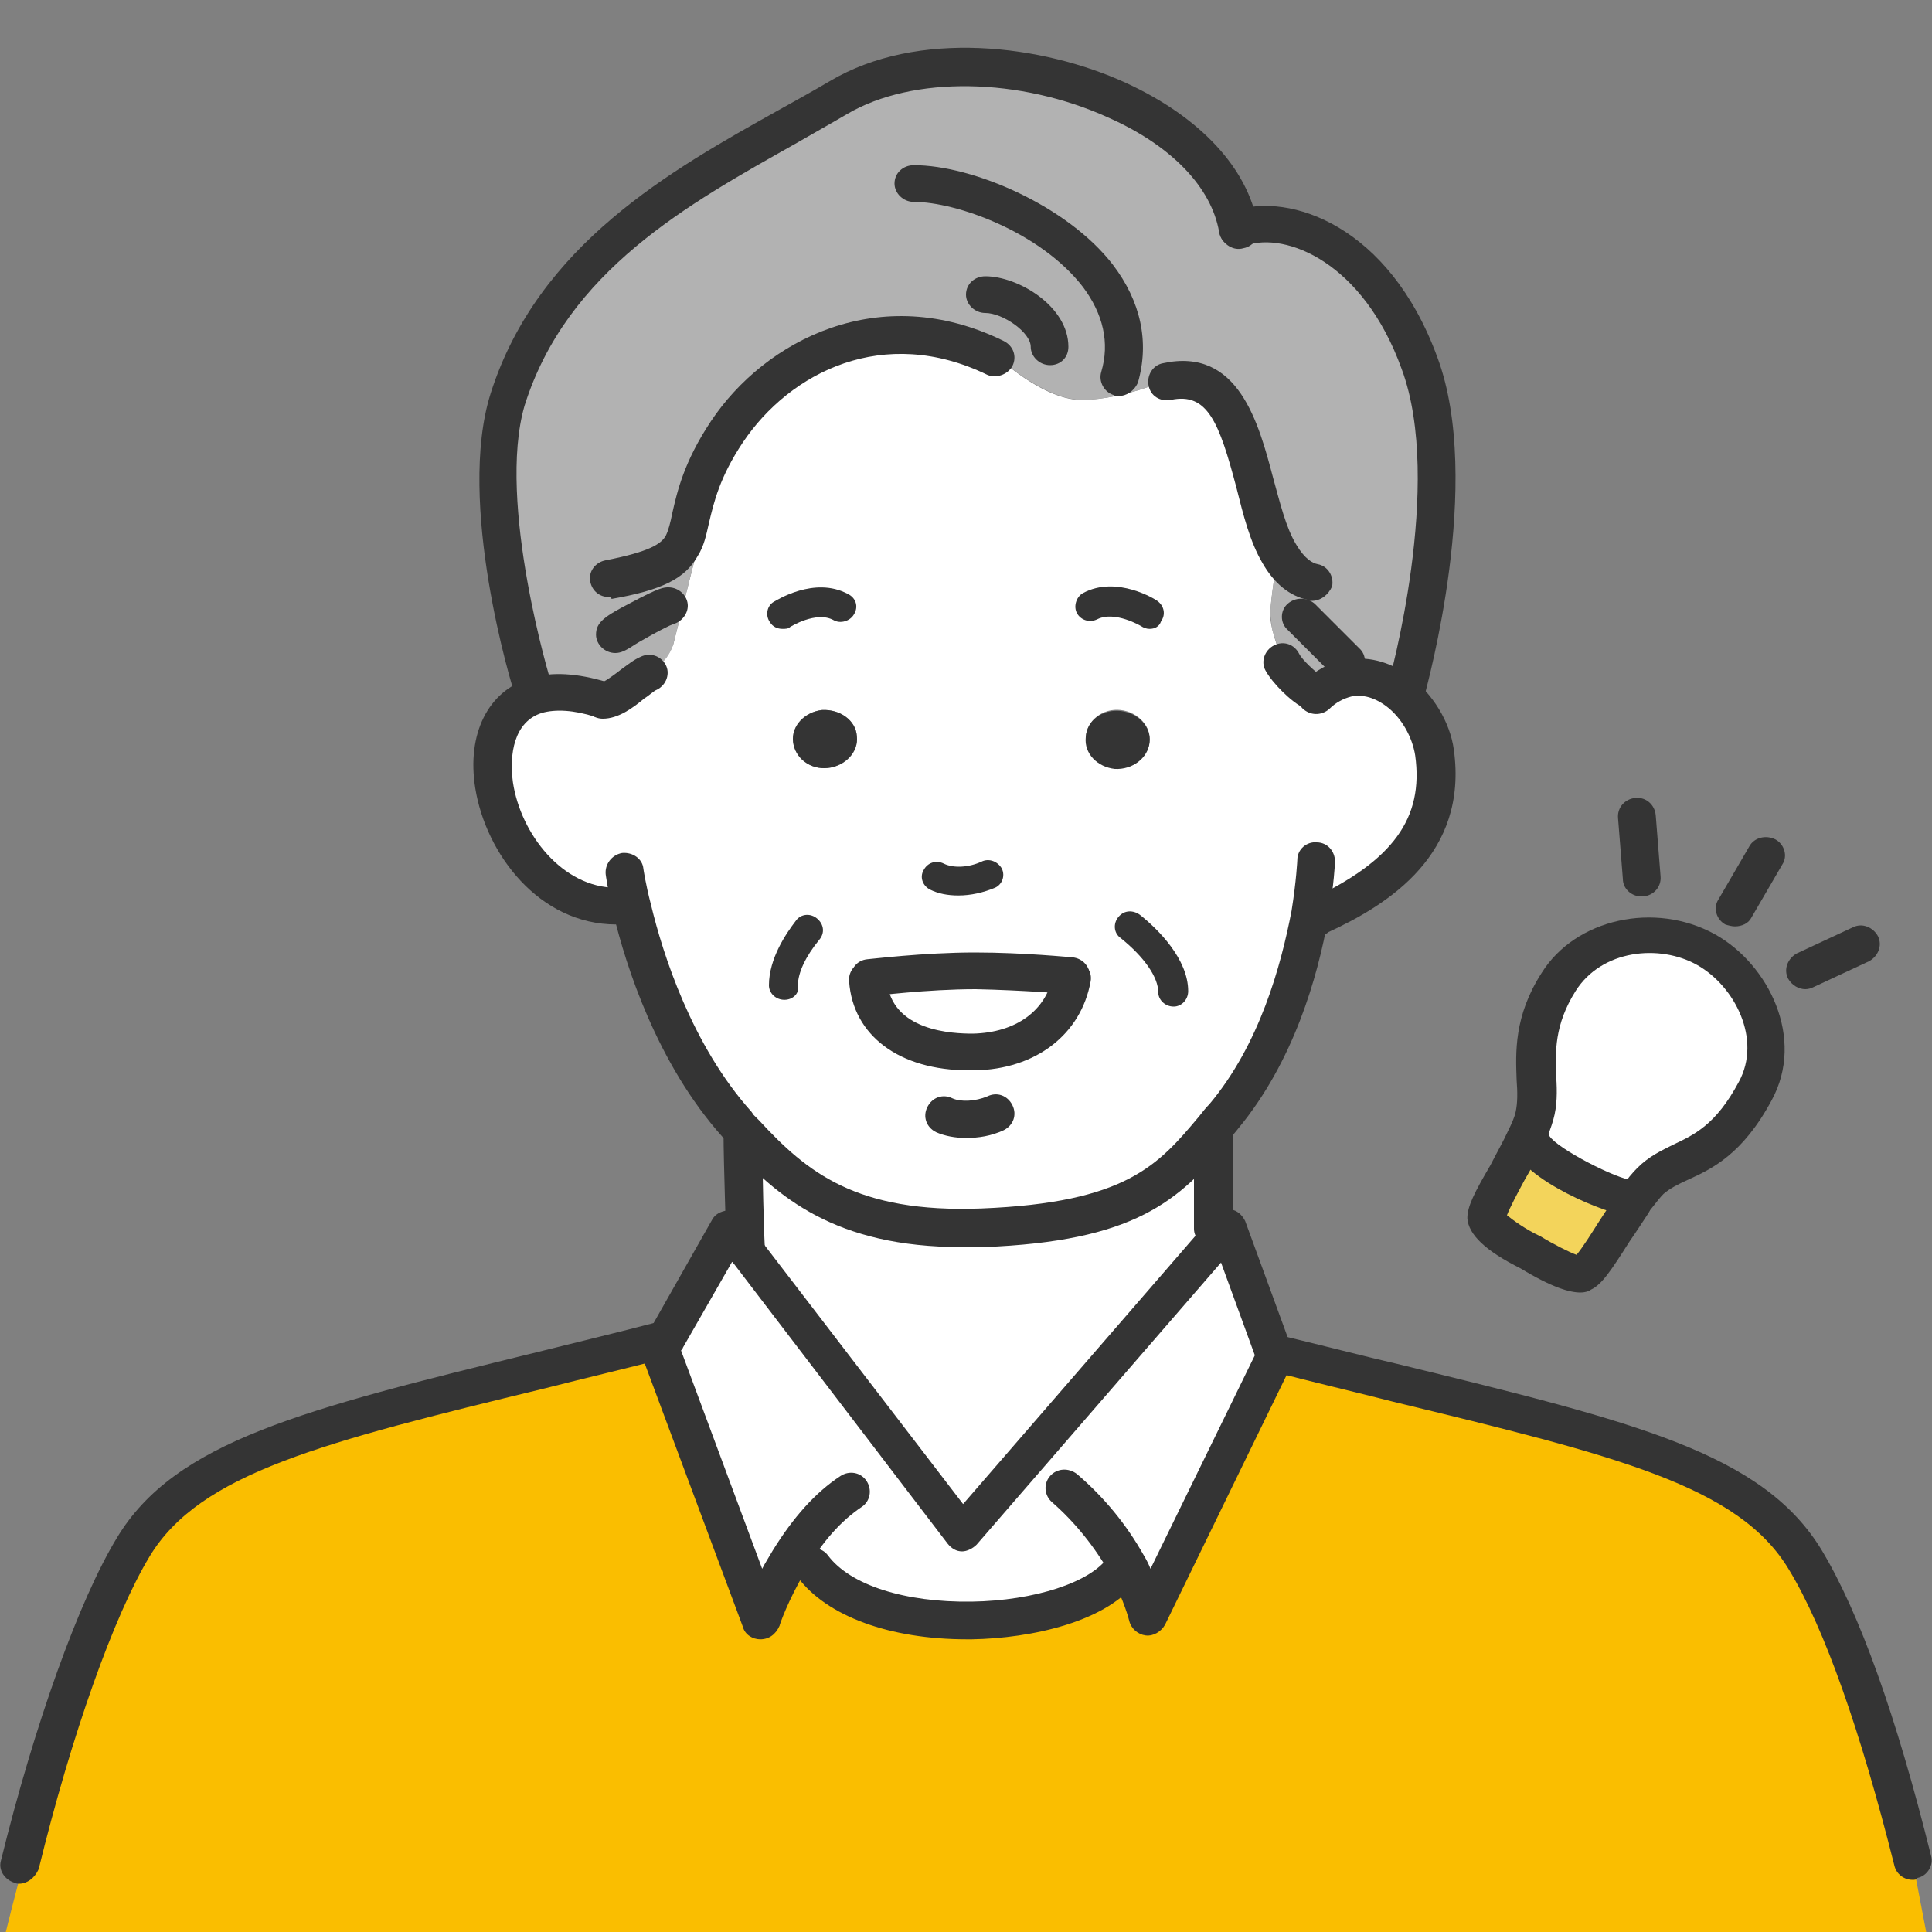 <?xml version="1.0" encoding="utf-8"?>
<!-- Generator: Adobe Illustrator 27.9.5, SVG Export Plug-In . SVG Version: 9.03 Build 54986)  -->
<svg version="1.1" id="レイヤー_1" xmlns="http://www.w3.org/2000/svg" xmlns:xlink="http://www.w3.org/1999/xlink" x="0px"
	 y="0px" viewBox="0 0 200 200" style="enable-background:new 0 0 200 200;" xml:space="preserve">
<rect x="0" y="0" width="200" height="200" fill="#808080" stroke="none"/>
<style type="text/css">
	.st0{fill:#FABE00;}
	.st1{fill:#FFFFFF;}
	.st2{fill:#B2B2B2;}
	.st3{fill:#343434;}
	.st4{fill:none;stroke:#343434;stroke-width:0.434;stroke-linecap:round;stroke-linejoin:round;stroke-miterlimit:10;}
	.st5{fill:#F3D45B;}
</style>
<g>
	<path class="st0" d="M198,192.7l1.4,7.3H0.6c3.3-13.4,9.2-33.2,13.2-39.8c6.5-10.9,22.9-13.3,55-21.5l0.2,0.1l-0.6,1.1l10.4,27.9
		c0,0,1-2.8,2.9-6l2.6,0.4c5.9,8,27.5,6.9,32.2,0.2l0.2-0.1c1.7,3.1,2.2,5.4,2.2,5.4l13.1-26.9l-0.1-0.4l0.2-0.1
		c32.1,8.1,48.5,10.6,55,21.4C190.9,168.2,194.7,179.3,198,192.7z"/>
	<path class="st1" d="M75.3,44.5c5.4-8.1,16.3-13.3,27.8-7.7c0,0,5,4.8,9.1,4.6c4.1-0.1,8.4-2,8.4-2c8.8-1.9,8.1,11.6,11.7,17.9
		c0,0-0.8,4.8-0.8,6.3c0,0.1,0,0.2,0,0.3c0.1,1.6,1.3,4.6,1.3,4.6c0.5,1,2.2,2.6,3.1,3l0.4,0.5c1.1-1,2.2-1.6,3.3-1.8
		c1.8-0.4,3.6,0.2,5.1,1.3c2,1.5,3.5,3.9,3.8,6.4c1.2,8.6-4.4,13.4-11.9,16.9l-1.1-0.1c-1,5.6-3.3,14.2-8.9,20.9
		c-0.4,0.4-0.7,0.9-1.1,1.3c-4.7,5.6-8.6,9.6-23.9,10.2c-13.7,0.5-19.4-4.2-24.6-9.8c-0.3-0.3-0.5-0.6-0.8-0.9
		c-6.5-7.2-9.6-16.9-10.9-22.2l-1.5-0.4c-11.9,0-17.4-19-8.4-21.8c1.7-0.5,3.9-0.5,6.7,0.4l0.2,0.1c1.5,0,3.5-2.2,4.8-2.9
		c0,0,1.8-0.7,2.6-2.9 M119,76.8c0.2-1.6-1.2-3.1-3-3.3c-1.8-0.2-3.4,1-3.6,2.7c-0.1,1.6,1.2,3.1,3,3.3
		C117.2,79.7,118.8,78.5,119,76.8z M110.9,101.2l-0.2-0.2c0,0-4.8-0.4-9.9-0.5c-5.1,0-10.8,0.7-10.8,0.7l-0.2,0.3
		c0.4,4.9,4.9,7.5,10.9,7.4C106.1,108.7,110.1,105.8,110.9,101.2z M85.7,79.5c1.8-0.2,3.2-1.6,3-3.3c-0.1-1.6-1.8-2.8-3.6-2.7
		c-1.8,0.2-3.2,1.6-3,3.3C82.3,78.5,83.9,79.7,85.7,79.5z"/>
	<path class="st2" d="M69.7,66.7c-0.7,2.2-2.6,2.9-2.6,2.9c-1.3,0.6-3.3,2.9-4.8,2.9l-0.2-0.1c-2.8-0.9-5-0.9-6.7-0.4l-0.2-0.7
		c0,0-6-19.3-2.5-30C58.2,24.2,74.9,17.2,87,10.1c13.5-7.9,39.1,0.1,41.4,13.5c5.1-1.8,14.1,1.6,18.6,14c4.6,12.5-1.4,33.8-1.4,33.8
		l-0.9,0.3c-1.5-1.1-3.3-1.7-5.1-1.3l-3.3,1c-1.6-1.5-2.5-2.8-4-4.3l-0.6-1.9c0-0.1-0.2-1.5-0.2-1.6c0-1.5,0.8-6.3,0.8-6.3
		c-3.6-6.2-2.9-19.7-11.7-17.9c0,0-4.3,1.9-8.4,2s-9.1-4.6-9.1-4.6c-11.4-5.6-22.3-0.4-27.8,7.7"/>
	<path class="st1" d="M81.6,161.8c-2,3.2-2.9,6-2.9,6l-10.4-27.9l0.6-1.1l0,0l6.5-11.4l1.6,2.1l22.5,29.4l26.8-31l0.6-0.7l4.7,13.1
		l0.1,0.4l-13.1,26.9c0,0-0.5-2.3-2.2-5.4l-0.2,0.1c-4.7,6.8-26.2,7.9-32.2-0.2L81.6,161.8z"/>
	<path class="st1" d="M126.4,127.9l-26.8,31l-22.5-29.4l0.2-0.1c0,0-0.3-8.9-0.3-12c5.2,5.6,10.9,10.4,24.6,9.8
		c15.3-0.6,19.2-4.6,23.9-10.2l0.1,0.1v10.2L126.4,127.9z"/>
	<path class="st3" d="M116,73.6c1.8,0.2,3.2,1.6,3,3.3c-0.2,1.6-1.8,2.8-3.6,2.7c-1.8-0.2-3.2-1.6-3-3.3
		C112.5,74.6,114.1,73.4,116,73.6z"/>
	<path class="st1" d="M110.7,101l0.2,0.2c-0.8,4.6-4.8,7.5-10.2,7.6c-6,0.1-10.6-2.4-10.9-7.4l0.2-0.3c0,0,5.7-0.7,10.8-0.7
		C105.9,100.5,110.7,101,110.7,101z"/>
	<path class="st3" d="M88.7,76.2c0.2,1.6-1.2,3.1-3,3.3c-1.8,0.2-3.4-1-3.6-2.7c-0.2-1.6,1.2-3.1,3-3.3C87,73.4,88.6,74.6,88.7,76.2
		z"/>
	<path class="st3" d="M99.6,129.1c-13.2,0-19.1-5.2-24-10.5c-0.2-0.2-0.4-0.4-0.5-0.6l-0.3-0.3c-6.8-7.6-10-17.7-11.3-23.1
		c-0.6-2.5-0.8-4.1-0.8-4.1c-0.1-1,0.6-2,1.7-2.2c1.1-0.1,2.1,0.6,2.2,1.6c0,0,0.2,1.5,0.8,3.8c1.2,5,4.2,14.5,10.4,21.4l0.2,0.3
		c0.2,0.2,0.4,0.4,0.6,0.6c4.9,5.3,10,9.6,23,9.1c15-0.6,18.3-4.5,22.5-9.5c0.4-0.5,0.7-0.9,1.1-1.3c5.2-6.2,7.4-14.3,8.5-20
		c0.5-3.1,0.6-5.3,0.6-5.3c0-1.1,1-1.9,2-1.8c1.1,0,1.9,0.9,1.9,2c0,0.1-0.1,2.4-0.7,5.8c-1.1,6.2-3.6,14.9-9.3,21.8
		c-0.3,0.4-0.7,0.8-1,1.3c-5.2,6.3-9.8,10.4-25.4,11C101,129.1,100.3,129.1,99.6,129.1z"/>
	<path class="st3" d="M63.8,95.7c-8,0-13.5-7.3-14.6-14.1c-0.9-5.6,1.3-10.1,5.7-11.4c2.2-0.7,4.9-0.5,7.9,0.4
		c1,0.3,1.6,1.4,1.3,2.4c-0.3,1-1.4,1.6-2.5,1.2c-2.2-0.7-4.1-0.8-5.5-0.4c-2.9,0.9-3.4,4.3-3,7.2c0.8,5.3,5.1,10.9,10.7,10.9
		c1.1,0,2,0.9,2,1.9S64.9,95.7,63.8,95.7z"/>
	<path class="st3" d="M136.6,96.8c-0.7,0-1.4-0.4-1.8-1.1c-0.5-1-0.1-2.1,0.9-2.6c8.5-4,11.7-8.4,10.8-14.9c-0.3-1.9-1.4-3.9-3-5.1
		c-0.8-0.6-2.1-1.3-3.6-1c-0.8,0.2-1.6,0.6-2.3,1.3c-0.8,0.7-2,0.7-2.8-0.1c-0.7-0.8-0.7-2,0.1-2.7c1.3-1.2,2.7-2,4.3-2.3
		c2.2-0.4,4.6,0.1,6.7,1.7c2.4,1.8,4.2,4.7,4.6,7.6c1.5,10.8-6.7,16-13,18.9C137.2,96.8,136.9,96.8,136.6,96.8z"/>
	<path class="st3" d="M99.2,92.7c-1.1,0-2.1-0.2-2.9-0.6s-1.1-1.3-0.7-2c0.4-0.8,1.3-1.1,2.1-0.7c1,0.5,2.6,0.4,3.9-0.2
		c0.8-0.4,1.7,0,2.1,0.7c0.4,0.8,0,1.7-0.7,2C101.8,92.4,100.5,92.7,99.2,92.7z"/>
	<path class="st3" d="M125.6,129.1c-1.1,0-2-0.9-2-1.9V117c0-1.1,0.9-1.9,2-1.9l0,0c1.1,0,2,0.9,2,1.9v10.2
		C127.6,128.3,126.7,129.1,125.6,129.1L125.6,129.1z"/>
	<path class="st3" d="M77.2,131.2c-1.1,0-1.9-0.8-2-1.9c0-0.4-0.3-9-0.3-12c0-1.1,0.9-2,2-2s2,0.8,2,1.9v0.1c0,3,0.2,11.8,0.3,11.9
		C79.2,130.3,78.4,131.2,77.2,131.2C77.3,131.2,77.3,131.2,77.2,131.2z"/>
	<path class="st3" d="M139.3,70.4c-0.5,0-1-0.2-1.4-0.6l-4.6-4.6c-0.8-0.7-0.8-2,0-2.7s2-0.7,2.8,0l4.6,4.6c0.8,0.7,0.8,2,0,2.7
		C140.3,70.2,139.8,70.4,139.3,70.4z"/>
	<path class="st3" d="M135.9,73.5c-0.3,0-0.6-0.1-0.9-0.2c-1.3-0.6-3.3-2.6-4-3.9c-0.5-0.9-0.1-2.1,0.9-2.6s2.1-0.1,2.6,0.9
		c0.3,0.6,1.7,1.9,2.2,2.2c1,0.5,1.4,1.6,0.9,2.6C137.3,73.1,136.6,73.5,135.9,73.5z"/>
	<path class="st3" d="M62.4,74.4c-1.1,0-2-0.9-2-1.9s0.9-1.9,2-1.9c0.3-0.1,1.4-0.9,1.9-1.3c0.7-0.5,1.3-1,2-1.3
		c1-0.5,2.1-0.1,2.6,0.8s0.1,2.1-0.9,2.6c-0.3,0.1-0.8,0.6-1.3,0.9C65.5,73.3,64,74.4,62.4,74.4z"/>
	<path class="st4" d="M70.6,56.4"/>
	<path class="st3" d="M63.7,67.6c-1.1,0-2-0.9-2-1.9c0-1.3,0.9-1.9,3.6-3.3c3-1.6,3.4-1.6,3.9-1.6c1.1,0,2,0.9,2,1.9
		c0,0.9-0.7,1.7-1.5,1.9c-0.8,0.3-3.7,1.9-4.4,2.4C64.8,67.3,64.3,67.6,63.7,67.6z M65.7,65.7L65.7,65.7L65.7,65.7z M65.7,65.7
		L65.7,65.7L65.7,65.7z M69.2,64.6L69.2,64.6L69.2,64.6z"/>
	<path class="st3" d="M121.5,104.2c-0.9,0-1.6-0.7-1.6-1.5c0-1.5-1.4-3.6-3.9-5.6c-0.7-0.5-0.8-1.5-0.2-2.2c0.6-0.7,1.5-0.7,2.2-0.2
		c1.9,1.5,5,4.6,5,7.9C123,103.5,122.3,104.2,121.5,104.2z"/>
	<path class="st3" d="M81.2,103.5c-0.9,0-1.6-0.7-1.6-1.5c0-2.8,1.8-5.4,2.8-6.7c0.5-0.7,1.5-0.8,2.2-0.2s0.8,1.5,0.2,2.2
		c-1.4,1.7-2.2,3.4-2.2,4.7C82.8,102.8,82.1,103.5,81.2,103.5z"/>
	<path class="st3" d="M119,65.1c-0.3,0-0.6-0.1-0.9-0.3c0,0-2.7-1.6-4.5-0.7c-0.8,0.4-1.7,0.1-2.1-0.6c-0.4-0.7-0.1-1.7,0.6-2.1
		c3.5-1.9,7.6,0.7,7.7,0.8c0.7,0.5,0.9,1.4,0.4,2.1C120,64.9,119.5,65.1,119,65.1z"/>
	<path class="st3" d="M81,65.1c-0.5,0-1-0.2-1.3-0.7c-0.5-0.7-0.3-1.7,0.4-2.1c0.2-0.1,4.2-2.7,7.7-0.8c0.8,0.4,1.1,1.3,0.6,2.1
		c-0.4,0.7-1.4,1-2.1,0.6c-1.8-1-4.5,0.7-4.5,0.7C81.6,65.1,81.3,65.1,81,65.1z"/>
	<path class="st3" d="M145.6,73.3c-0.2,0-0.3,0-0.5-0.1c-1-0.3-1.7-1.3-1.4-2.4c0.1-0.2,5.8-20.8,1.4-32.6
		c-4-11.1-12-14.2-16.1-12.8c-0.1,0-0.1,0-0.2,0.1c-0.9,0.3-2-0.1-2.4-0.9c-0.5-0.9-0.1-2.1,0.9-2.6c0.2-0.1,0.4-0.2,0.5-0.2
		c5.7-1.9,16,1.5,21,15.2c4.8,12.9-1.1,34-1.3,34.9C147.3,72.7,146.5,73.3,145.6,73.3z M129.1,25.4L129.1,25.4L129.1,25.4z"/>
	<path class="st3" d="M63,61.8c-0.9,0-1.7-0.6-1.9-1.6s0.5-2,1.6-2.2c4.6-0.9,5.7-1.7,6.2-2.5c0.3-0.6,0.5-1.4,0.7-2.4
		c0.5-2.2,1.2-5.3,4-9.5c5.6-8.4,17.5-14.6,30.3-8.3c1,0.5,1.4,1.6,0.9,2.6c-0.5,0.9-1.7,1.3-2.6,0.9c-10.7-5.2-20.4-0.3-25.3,7
		c-2.4,3.6-3,6.2-3.5,8.3c-0.3,1.3-0.5,2.4-1.2,3.5c-1.3,2.3-3.7,3.5-8.9,4.4C63.3,61.8,63.2,61.8,63,61.8z"/>
	<path class="st3" d="M135.8,62.2c-0.1,0-0.3,0-0.4-0.1c-1.9-0.4-3.5-1.7-4.7-3.8c-1.3-2.2-2-5-2.7-7.8c-1.8-6.8-3-9.9-6.8-9.1
		c-1.1,0.2-2.1-0.4-2.3-1.5c-0.2-1,0.4-2.1,1.5-2.3c7.8-1.7,9.9,6.2,11.4,11.9c0.7,2.5,1.3,5.1,2.4,6.9c0.9,1.5,1.7,1.9,2.2,2
		c1.1,0.2,1.7,1.3,1.5,2.3C137.5,61.6,136.7,62.2,135.8,62.2z"/>
	<path class="st3" d="M108.7,37.8c-1.1,0-2-0.9-2-1.9c0-1.5-2.9-3.5-4.7-3.5c-1.1,0-2-0.9-2-1.9c0-1.1,0.9-1.9,2-1.9
		c3.4,0,8.6,3.1,8.6,7.3C110.6,37,109.8,37.8,108.7,37.8z"/>
	<path class="st3" d="M115.8,41c-0.2,0-0.4,0-0.5-0.1c-1-0.3-1.6-1.4-1.3-2.4c0.9-3,0.2-6-1.9-8.8c-4.4-5.7-13.1-8.8-17.5-8.8
		c-1.1,0-2-0.9-2-1.9c0-1.1,0.9-1.9,2-1.9c6.1,0,15.9,4.2,20.6,10.3c2.9,3.8,3.8,8,2.6,12.2C117.4,40.5,116.6,41,115.8,41z"/>
	<path class="st3" d="M55.2,73.3c-0.8,0-1.6-0.5-1.9-1.4C53,71.1,47.2,52,50.8,40.7c4.9-15.4,18.7-23.1,29.8-29.3c1.8-1,3.6-2,5.3-3
		c9.1-5.4,22-3.8,30.7,0.2c7.6,3.5,12.6,8.8,13.6,14.7l0,0c0,0.1,0,0.1,0,0.2c0.2,1-0.4,2-1.5,2.2c-1,0.3-2.1-0.4-2.4-1.4
		c0-0.1,0-0.2-0.1-0.3l0,0c-0.8-4.6-4.9-8.9-11.4-11.8c-9.2-4.2-20.3-4.4-27.1-0.4c-1.7,1-3.5,2-5.4,3.1c-11,6.2-23.6,13.1-28,27.1
		c-2.9,10,2.7,28.6,2.8,28.8c0.3,1-0.3,2.1-1.3,2.4C55.6,73.2,55.4,73.3,55.2,73.3z M130.3,23.4L130.3,23.4L130.3,23.4z M130.3,23.4
		L130.3,23.4L130.3,23.4z M130.3,23.4L130.3,23.4L130.3,23.4z M130.3,23.4L130.3,23.4L130.3,23.4z M130.3,23.4L130.3,23.4
		L130.3,23.4z M130.3,23.3L130.3,23.3L130.3,23.3z M130.3,23.3L130.3,23.3L130.3,23.3z M130.3,23.3L130.3,23.3L130.3,23.3z"/>
	<path class="st3" d="M198,194.6c-0.9,0-1.7-0.6-1.9-1.5c-3.5-13.9-7.2-24.5-10.9-30.6c-5.2-8.7-17.9-11.8-41-17.4
		c-3.9-1-8.2-2-12.8-3.2c-1-0.3-1.7-1.3-1.4-2.3s1.3-1.6,2.4-1.4c4.6,1.1,8.8,2.2,12.7,3.1c24.1,5.9,37.4,9.1,43.5,19.2
		c3.9,6.5,7.7,17.1,11.3,31.6c0.3,1-0.4,2.1-1.4,2.3C198.4,194.6,198.2,194.6,198,194.6z"/>
	<path class="st3" d="M2,195c-0.2,0-0.3,0-0.5-0.1c-1-0.3-1.7-1.3-1.4-2.3c3.5-14.2,8.1-27,12-33.4c6-10,19.3-13.3,43.4-19.2
		c4-1,8.2-2,12.8-3.2c1.1-0.3,2.1,0.4,2.4,1.4s-0.4,2.1-1.4,2.3c-4.6,1.2-8.9,2.2-12.8,3.2c-23.1,5.6-35.8,8.8-41,17.4
		c-3.7,6.1-8.1,18.5-11.5,32.4C3.6,194.4,2.8,195,2,195z"/>
	<path class="st3" d="M78.7,169.7c-0.8,0-1.6-0.5-1.8-1.3l-10.4-27.9c-0.2-0.5-0.1-1.1,0.1-1.6l0.6-1.1c0-0.1,0.1-0.1,0.1-0.2
		l6.4-11.3c0.3-0.6,0.9-0.9,1.6-1c0.6-0.1,1.3,0.2,1.7,0.8l22.7,29.6l25.9-29.9c0.5-0.5,1.2-0.8,1.8-0.6c0.7,0.1,1.2,0.6,1.5,1.2
		l4.9,13.4c0.2,0.5,0.2,1-0.1,1.5l-13.1,26.9c-0.4,0.7-1.2,1.2-2,1.1c-0.8-0.1-1.5-0.7-1.7-1.5c0,0-0.5-2.1-2-4.9
		c-1.6-2.8-3.6-5.3-6-7.4c-0.8-0.7-0.9-1.9-0.2-2.7c0.7-0.8,1.9-0.9,2.8-0.2c2.8,2.4,5.1,5.2,6.9,8.4c0.3,0.5,0.5,0.9,0.7,1.4
		l10.8-22.1l-3.5-9.6l-25.3,29.2c-0.4,0.4-1,0.7-1.5,0.7c-0.6,0-1.1-0.3-1.5-0.8l-22.3-29.2l-5.1,8.9c0,0.1-0.1,0.1-0.1,0.2
		l-0.1,0.1l8.4,22.6c0.3-0.6,0.7-1.2,1.1-1.9c2.1-3.4,4.4-6,7-7.7c0.9-0.6,2.1-0.4,2.7,0.5s0.4,2.1-0.5,2.7
		c-2.1,1.4-4.1,3.6-5.8,6.6c-1.8,3-2.7,5.6-2.7,5.7C80.3,169.2,79.6,169.7,78.7,169.7C78.8,169.7,78.7,169.7,78.7,169.7z"/>
	<path class="st3" d="M100.1,169.7c-8,0-14.5-2.4-17.5-6.4c-0.6-0.9-0.4-2.1,0.4-2.7c0.9-0.6,2.1-0.4,2.7,0.4
		c2.3,3.1,8,4.9,14.9,4.8c6.5-0.1,12.3-2,14.1-4.6c0.6-0.9,1.8-1.1,2.7-0.5c0.9,0.6,1.1,1.8,0.5,2.7c-3.1,4.5-11.2,6.2-17.3,6.3
		C100.6,169.7,100.4,169.7,100.1,169.7z"/>
	<path class="st3" d="M100,117.8c-1.1,0-2.2-0.2-3.1-0.6c-1-0.5-1.4-1.6-0.9-2.6s1.6-1.4,2.6-0.9c0.9,0.4,2.4,0.3,3.6-0.2
		c1-0.5,2.1-0.1,2.6,0.9s0.1,2.1-0.9,2.6C102.6,117.6,101.3,117.8,100,117.8z"/>
	<path class="st3" d="M100.3,110.8c-7.2,0-12-3.6-12.4-9.2c-0.1-1.1,0.7-2,1.8-2c1.1-0.1,2,0.7,2.1,1.8c0.4,5.4,6.9,5.6,8.9,5.6
		c4.5-0.1,7.6-2.4,8.3-6c0.2-1,1.2-1.7,2.3-1.6c1.1,0.2,1.8,1.2,1.6,2.2c-1,5.5-5.7,9.1-12,9.2C100.6,110.8,100.4,110.8,100.3,110.8
		z"/>
	<path class="st3" d="M90,103.1c-1,0-1.8-0.7-1.9-1.7c-0.1-1.1,0.6-2,1.7-2.1c0.2,0,5.8-0.7,11.1-0.7c5.1,0,9.9,0.5,10.1,0.5
		c1.1,0.1,1.9,1,1.8,2.1s-1.1,1.8-2.1,1.7c0,0-4.8-0.4-9.7-0.5c-5,0-10.5,0.7-10.6,0.7C90.2,103.1,90.1,103.1,90,103.1z"/>
	<g>
		<path class="st1" d="M176.6,98.3c5,2.7,8,9.3,5.1,14.7c-4.1,7.6-8.1,6.5-10.8,9.3c-0.5,0.5-1,1.2-1.6,2l0,0l-0.4-0.3
			c-2.2-0.1-9.9-3.8-10.4-5.9l-0.5-0.2c0.4-0.9,0.7-1.7,0.9-2.3c0.9-3.4-1.3-7.9,2.5-13.9C164.5,96.6,171.6,95.5,176.6,98.3z"/>
		<path class="st5" d="M168.9,124l0.4,0.3c-2,2.9-4.3,7.1-5.3,7.5c-1.2,0.5-5.5-2.2-5.5-2.2s-4.5-2.2-4.5-3.6c0-1.2,2.5-5,4-8.2
			l0.5,0.2C159,120.2,166.7,123.8,168.9,124z"/>
		<path class="st3" d="M163.6,133.8c-1.1,0-2.9-0.5-6.2-2.5c-3.6-1.8-5.4-3.5-5.5-5.2c0-1.2,0.7-2.6,2.4-5.5
			c0.6-1.2,1.3-2.4,1.8-3.5c0.4-0.8,0.7-1.5,0.8-2c0.2-0.9,0.2-2,0.1-3.3c-0.1-2.8-0.3-6.6,2.6-11.1c3.5-5.6,11.7-7.4,17.9-4
			c5.6,3.1,9.4,10.8,5.9,17.2c-3,5.6-6.2,7.1-8.6,8.2c-1.1,0.5-1.9,0.9-2.6,1.5c-0.3,0.3-0.7,0.8-1.4,1.7c0,0.1-0.1,0.1-0.1,0.2
			c-0.6,0.9-1.3,2-2,3c-1.9,3-2.9,4.5-4,5C164.6,133.6,164.2,133.8,163.6,133.8z M162.9,130.2L162.9,130.2L162.9,130.2z M156,125.8
			c0.6,0.5,2,1.5,3.3,2.1c0.1,0,0.1,0.1,0.2,0.1c1.3,0.8,2.9,1.6,3.7,1.9c0.6-0.7,1.6-2.3,2.3-3.4s1.5-2.3,2.2-3.3
			c0-0.1,0.1-0.1,0.1-0.2c0.6-0.9,1.2-1.6,1.7-2.1c1.2-1.2,2.5-1.8,3.7-2.4c2.1-1,4.4-2,6.8-6.5c2.4-4.4-0.4-9.9-4.3-12.1
			c-3.9-2.2-9.9-1.6-12.6,2.7c-2.2,3.5-2.1,6.3-2,8.9c0.1,1.5,0.1,3-0.3,4.4c-0.2,0.7-0.5,1.6-1,2.6c-0.6,1.2-1.3,2.5-2,3.7
			C157.1,123.5,156.3,125,156,125.8z M169.3,124.2L169.3,124.2L169.3,124.2z"/>
		<path class="st3" d="M168.9,125.9h-0.1c-2.3-0.1-11.3-3.8-12.2-7.3c-0.3-1,0.3-2.1,1.4-2.3c1-0.3,2.1,0.3,2.4,1.3
			c0.8,1.3,7,4.5,8.7,4.6c1.1,0.1,1.9,1,1.8,2C170.8,125.1,169.9,125.9,168.9,125.9z M160.3,117.6L160.3,117.6L160.3,117.6z"/>
		<path class="st3" d="M179.6,95.9c-0.3,0-0.7-0.1-1-0.2c-0.9-0.5-1.3-1.7-0.7-2.6l3.2-5.5c0.5-0.9,1.7-1.2,2.7-0.7
			c0.9,0.5,1.3,1.7,0.7,2.6l-3.2,5.5C181,95.6,180.3,95.9,179.6,95.9z"/>
		<path class="st3" d="M186.9,102.4c-0.7,0-1.4-0.4-1.8-1.1c-0.5-1,0-2.1,0.9-2.6l5.8-2.7c1-0.5,2.1,0,2.6,0.9c0.5,1,0,2.1-0.9,2.6
			l-5.8,2.7C187.5,102.3,187.2,102.4,186.9,102.4z"/>
		<path class="st3" d="M169.9,92.8c-1,0-1.9-0.8-1.9-1.8l-0.5-6.3c-0.1-1.1,0.7-2,1.8-2.1s2,0.7,2.1,1.8l0.5,6.3
			c0.1,1.1-0.7,2-1.8,2.1C170,92.8,170,92.8,169.9,92.8z"/>
	</g>
</g>
</svg>
